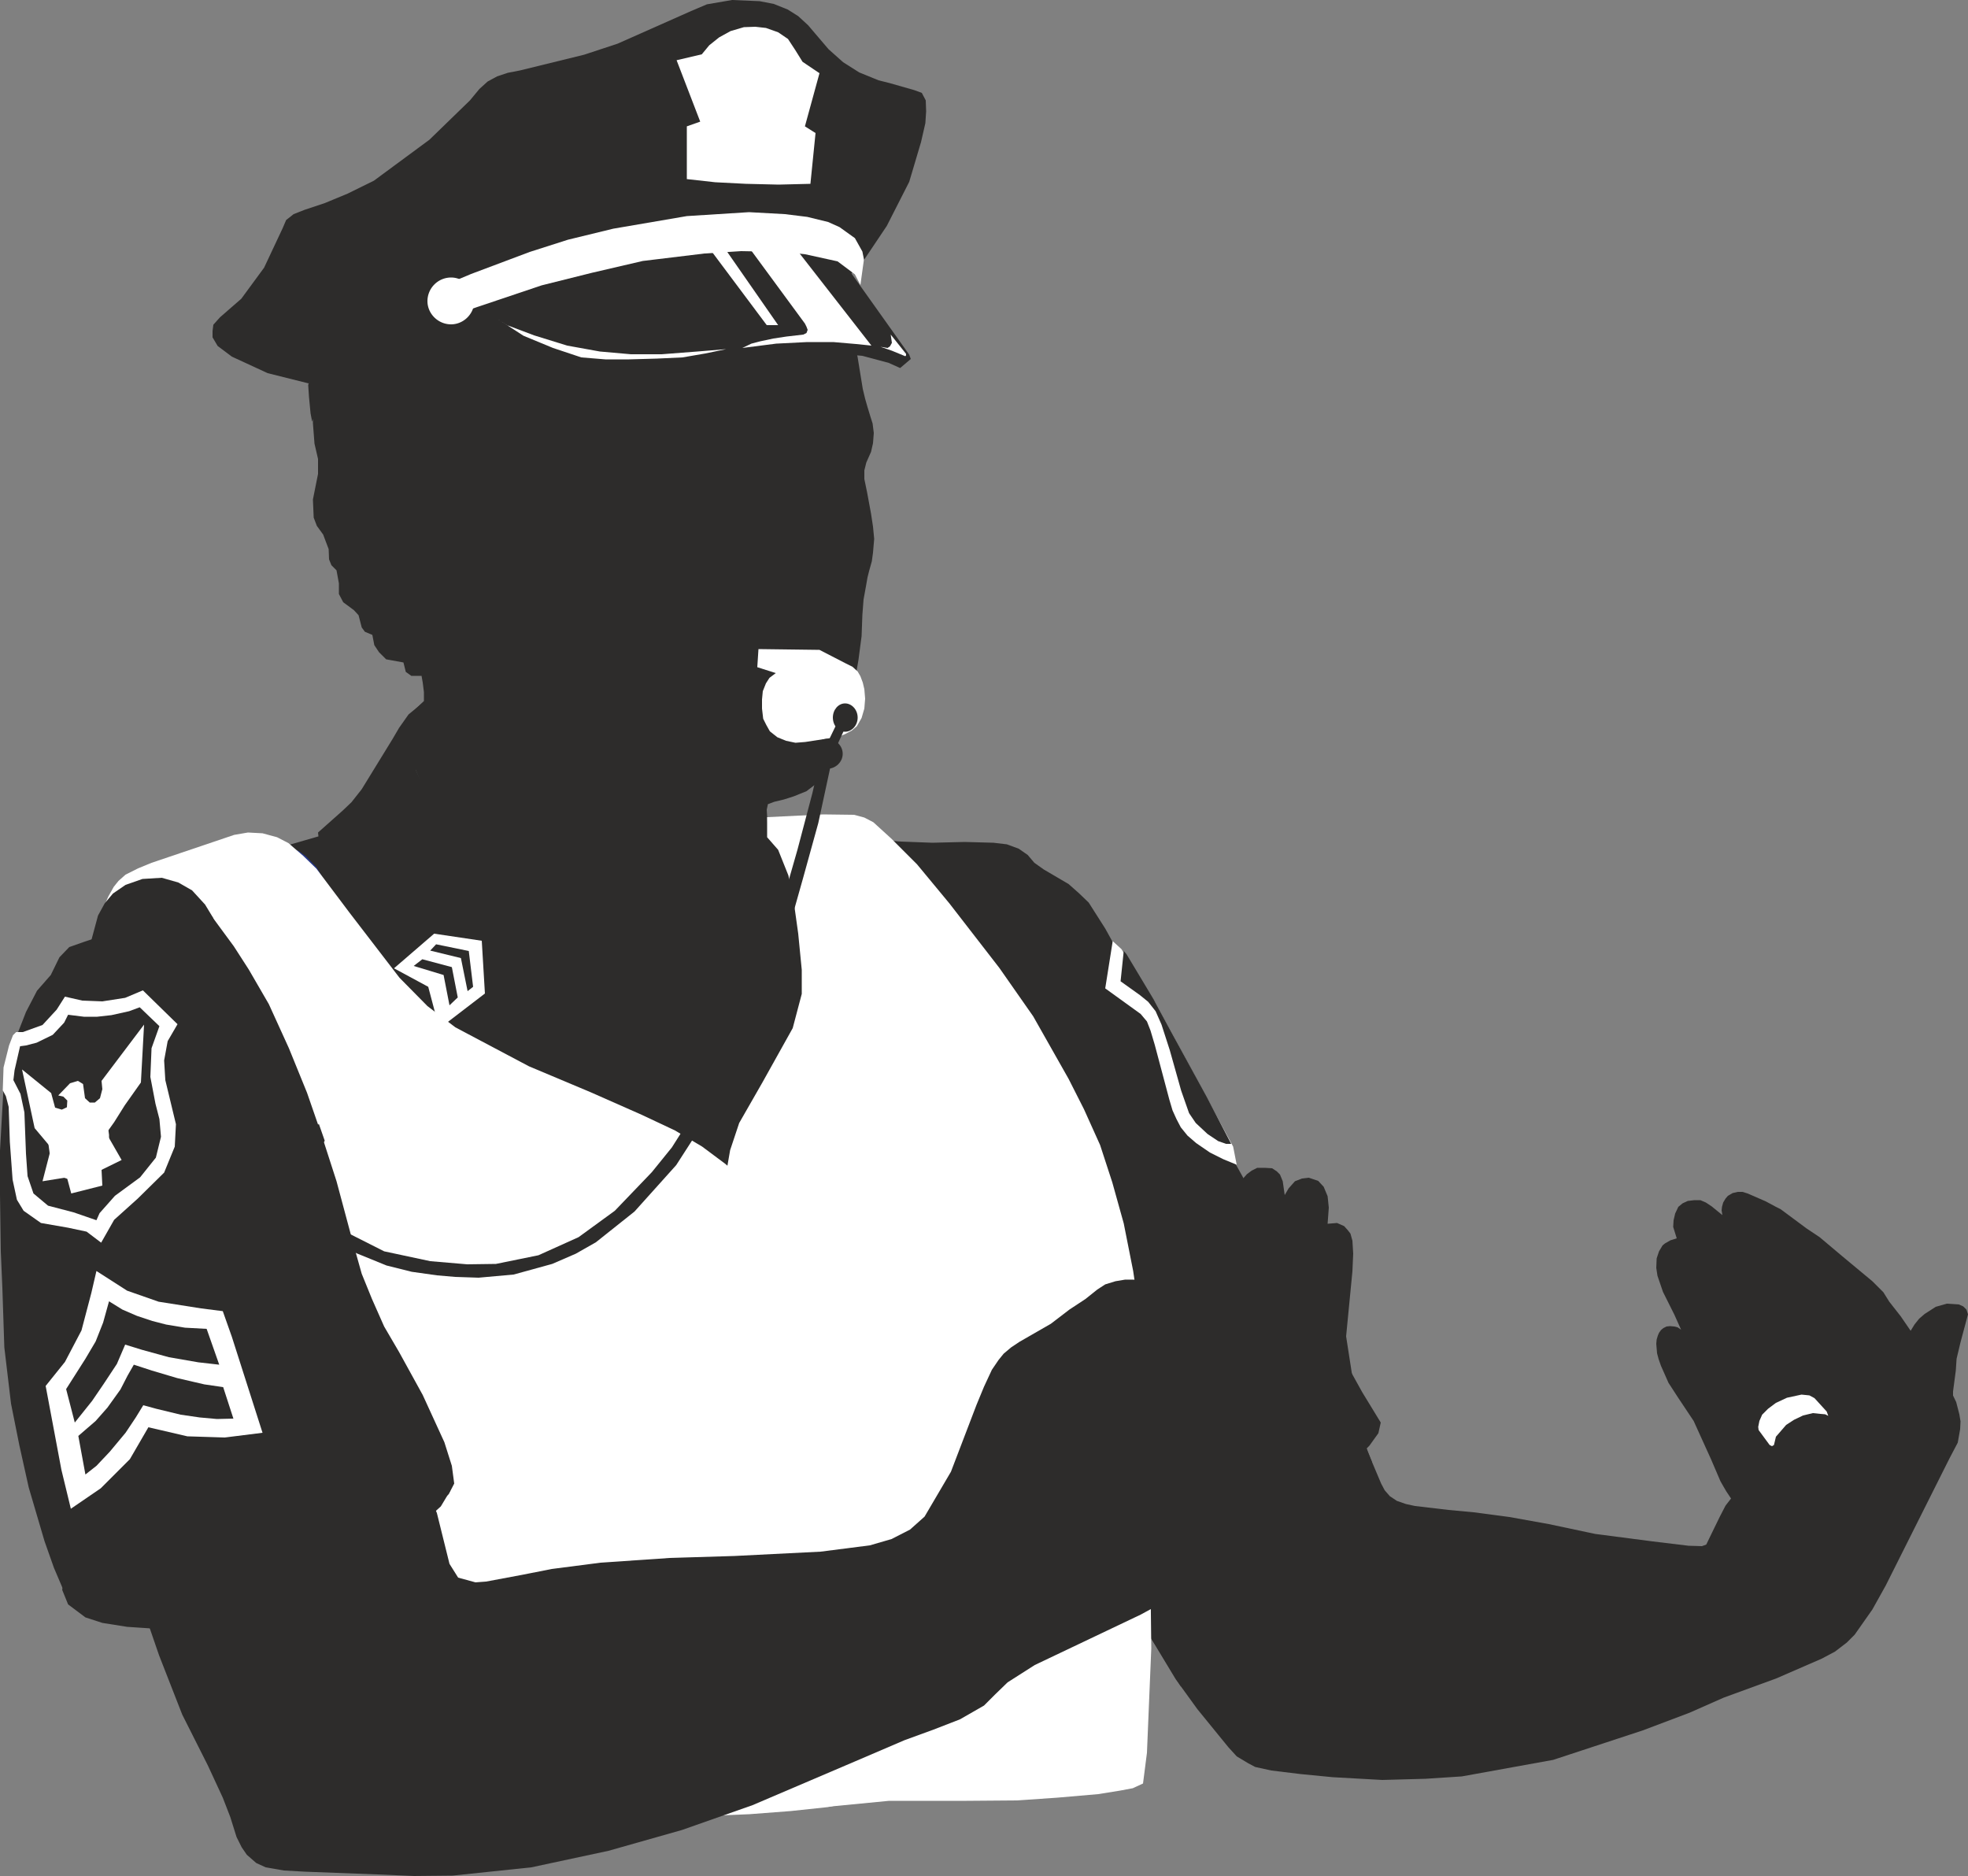 <svg xmlns="http://www.w3.org/2000/svg" width="480" height="457.536" viewBox="0 0 360 343.152"><rect x="0" y="0" width="360" height="343.152" fill="#808080" stroke="none"/><path d="m467.054 492.945.792-1.296.864-1.08 1.008-.864 2.016-1.296 2.016-.576 2.232.144.792.36.576.576.288.864-1.368 5.112-.72 3.024-.144 2.16-.504 3.816v4.752z" style="fill:#2d2c2b;stroke:#2d2c2b;stroke-width:0;stroke-linejoin:bevel;stroke-miterlimit:10.433" transform="translate(-117.638 -249.369)"/><path d="m327.23 547.449 5.472 9.072 3.96 5.472 5.688 6.984 1.512 1.656 2.16 1.296 1.224.648 2.952.648 5.328.648 5.904.576 9.072.504 7.92-.216 6.624-.432 16.704-3.024 16.416-5.4 8.568-3.24 6.192-2.736 9.648-3.528 8.28-3.6 2.448-1.296 2.16-1.656 1.44-1.44 3.24-4.608 2.448-4.392 11.664-23.256 1.512-2.88.432-2.448.072-1.44-.216-1.296-.576-2.232-.936-1.944-1.368-1.584-1.08-1.584-2.808-4.608-1.44-2.304-2.52-3.672-2.088-2.664-1.08-1.728-2.016-2.016-5.544-4.608-4.104-3.456-2.376-1.584-4.752-3.528-.864-.432-1.872-1.008-3.312-1.44-.936-.288h-.864l-.936.216-.864.504-.432.504-.432.72-.216.792-.072.648.144.864-1.944-1.584-1.08-.72-1.008-.432h-1.08l-1.224.144-.936.432-.792.648-.576 1.224-.288 1.224-.072 1.224.648 2.088-1.152.36-1.008.576-.432.36-.648 1.08-.432 1.296-.072 1.728.216 1.44 1.008 2.952 2.088 4.176 1.224 2.736-.648-.432-.576-.144-.792-.072-.648.072-.576.288-.432.36-.36.504-.216.504-.216.72-.072.792.144 1.728.288 1.08.432 1.224 1.368 3.096 1.728 2.664 2.88 4.32 3.168 6.984 1.728 4.032.576 1.008.504.864.864 1.296-1.008 1.296-1.008 1.944-1.44 2.952-1.08 2.232-.792.288-2.448-.072-6.552-.792-10.512-1.368-8.496-1.8-7.2-1.296-6.552-.864-4.608-.432-6.12-.72-1.656-.36-1.656-.576-1.296-.864-.936-1.08-.648-1.224-5.112-12.096-28.728 2.808z" style="fill:#2d2c2b;stroke:#2d2c2b;stroke-width:0;stroke-linejoin:bevel;stroke-miterlimit:10.433" transform="translate(-117.638 -249.369)"/><path d="m333.71 557.96-4.68-7.631-2.808-4.32 12.024-20.664 29.088-11.952.504 1.44.792 2.016-1.8.432-1.872.576-1.152.432-2.232 1.224-14.76 10.512-5.4 4.32-5.76 5.976-3.096 5.112-.936 5.184.36 2.088z" style="fill:#2d2c2b;stroke:#2d2c2b;stroke-width:0;stroke-linejoin:bevel;stroke-miterlimit:10.433" transform="translate(-117.638 -249.369)"/><path d="m439.334 510.945-.072-.576.216-1.08.504-1.152 1.08-1.08 1.44-1.08 2.016-.936 2.664-.576 1.44.144.936.504 2.232 2.448.288.792-.576-.288-.864-.072-1.368-.144-1.8.432-1.656.792-1.44.936-1.872 2.16-.36 1.512-.36.216-.432-.216z" style="fill:#fff;stroke:#2d2c2b;stroke-width:0;stroke-linejoin:bevel;stroke-miterlimit:10.433" transform="translate(-117.638 -249.369)"/><path d="m273.734 402.513 3.816.432 4.896.36 5.76.216 5.904-.144 5.256.144 2.448.288 2.16.792 1.656 1.152 1.224 1.44 1.728 1.224 4.536 2.664 1.872 1.656 1.8 1.728 3.024 4.752 19.368 34.992 27.648 49.824 3.384 5.544-.432 1.944-1.656 2.304-2.016 2.016-4.464 3.096-36.288 20.16-17.568-29.52-37.728-87.768z" style="fill:#2d2c2b;stroke:#2d2c2b;stroke-width:0;stroke-linejoin:bevel;stroke-miterlimit:10.433" transform="translate(-117.638 -249.369)"/><path d="m321.182 421.52-1.368 8.64 6.48 4.68 1.152 1.369.648 1.656.792 2.664 2.664 10.008.576 1.944.72 1.584.792 1.512 1.224 1.512 1.584 1.368 2.52 1.728 2.448 1.224 2.448 1.008-.648-3.312-14.184-26.208-6.264-9.936z" style="fill:#fff;stroke:#2d2c2b;stroke-width:0;stroke-linejoin:bevel;stroke-miterlimit:10.433" transform="translate(-117.638 -249.369)"/><path d="m323.198 423.32-.576 5.545 3.528 2.52 1.512 1.224 1.368 1.728 1.08 2.448 1.512 4.68 2.088 7.416 1.44 4.104 1.224 1.8 2.16 2.016 1.944 1.296 1.44.504h.936l-4.464-8.568-6.408-11.736-3.312-6.12-4.968-8.28zm-131.616-38.303v-1.872l.288-1.368.576-1.44 1.296-1.368 1.44-1.368v-1.656l-.216-1.728-.216-1.224h-1.872l-1.008-.72-.432-1.728-3.168-.576-1.296-1.296-.864-1.296-.36-1.872-1.368-.576-.576-.792-.576-2.232-.864-.936-1.944-1.44-.792-1.512v-1.944l-.432-2.376-.936-.936-.432-1.08-.072-1.872-1.008-2.664-1.152-1.584-.576-1.512-.144-3.312.936-4.68v-2.736l-.648-2.808-.288-3.744v-1.8l.936-2.736 3.744-9.216 44.352-23.112 45.216 8.28 1.512 2.952 1.584 4.32 1.224 4.104 1.08 5.184.936 5.76.432 1.8.432 1.512.504 1.656.432 1.368.216 1.728-.144 1.872-.36 1.584-.864 1.944-.36 1.44v1.584l.504 2.448.72 3.888.36 2.376.216 2.232-.216 2.52-.216 1.584-.504 1.8-.288 1.152-.288 1.656-.432 2.376-.216 2.808-.144 3.888-.576 4.392-.504 2.88-4.104 13.824-1.08 2.592-.864 1.8-1.44 1.728-1.512 1.152-2.304.936-1.8.576-1.8.432-1.152.432-.216 1.008 1.08 17.928-10.152 33.192-37.008-13.752z" style="fill:#2d2c2b;stroke:#2d2c2b;stroke-width:0;stroke-linejoin:bevel;stroke-miterlimit:10.433" transform="translate(-117.638 -249.369)"/><path d="m174.086 319.497-7.488-1.872-6.552-3.024-2.592-1.944-.936-1.584v-1.152l.144-1.152 1.224-1.368 3.888-3.384 4.176-5.688 3.384-7.2.648-1.512 1.368-1.08 2.016-.792 3.672-1.224 4.176-1.728 4.824-2.376 10.152-7.488 7.416-7.2 1.728-2.088 1.512-1.368 1.728-.936 1.944-.648 2.232-.432 11.736-2.88 6.12-2.016 13.464-5.976 2.88-1.224 4.608-.792 5.04.216 2.592.504 2.52 1.008 1.944 1.224 1.8 1.656 3.744 4.392 2.664 2.376 2.952 1.872 3.528 1.44 2.016.504 4.536 1.296 1.368.504.72 1.368.072 2.016-.144 2.16-.792 3.456-2.16 7.272-4.104 8.064-4.104 6.12-4.752 5.112-66.528 1.8-20.304 8.28z" style="fill:#2d2c2b;stroke:#2d2c2b;stroke-width:0;stroke-linejoin:bevel;stroke-miterlimit:10.433" transform="translate(-117.638 -249.369)"/><path d="m201.662 300.993-5.256 1.728-5.328 2.592-2.808 1.512-3.456 2.016-4.536 3.312-3.672 3.528-1.584 1.656-.576 1.08-.432 1.368.144 2.16.288 3.024.288 1.512.504-1.224 1.008-1.728 1.944-2.16 2.448-2.016 5.472-3.672 5.544-2.664 5.616-2.736 7.128-2.736 7.416-2.88z" style="fill:#2d2c2b;stroke:#2d2c2b;stroke-width:0;stroke-linejoin:bevel;stroke-miterlimit:10.433" transform="translate(-117.638 -249.369)"/><path d="m199.862 305.673 10.656 6.336 5.112 2.664 5.472 1.872 3.672.936 2.88.36 3.528.144 3.384-.072 7.128-.576 10.008-1.872 6.696-1.08 6.984-.432h4.392l5.616.504 4.824 1.296 2.088.936 1.944-1.656-.288-.792-14.544-20.448-16.92-1.08-21.312 1.8-28.512 7.416z" style="fill:#2d2c2b;stroke:#2d2c2b;stroke-width:0;stroke-linejoin:bevel;stroke-miterlimit:10.433" transform="translate(-117.638 -249.369)"/><path d="m261.782 293 15.264 19.585-2.808-.288-4.176-.36h-4.752l-5.688.288-6.192.792 1.656-.792 1.656-.432 2.376-.504 2.376-.36 3.096-.36.576-.288.216-.576-.216-.576-.288-.576-12.384-16.848z" style="fill:#fff;stroke:#2d2c2b;stroke-width:0;stroke-linejoin:bevel;stroke-miterlimit:10.433" transform="translate(-117.638 -249.369)"/><path d="m248.966 293 11.016 15.84h-2.088l-11.52-15.407zm-40.248 14.76 4.68 3.025 5.4 2.232 5.184 1.728 4.392.36h4.32l5.112-.144 4.68-.216 4.176-.72 3.816-.792-5.256.432-6.552.504h-5.616l-5.688-.504-5.976-1.08-6.048-1.872-4.968-1.872zm74.52 6.769-2.448-1.008-2.088-.72 1.296.216.432-.288.36-.648-.216-1.512 2.808 3.528v.288z" style="fill:#fff;stroke:#2d2c2b;stroke-width:0;stroke-linejoin:bevel;stroke-miterlimit:10.433" transform="translate(-117.638 -249.369)"/><path d="m197.99 301.929 5.832-2.448 10.728-4.032 6.984-2.232 8.28-2.016 13.464-2.304 11.376-.72 6.552.36 4.104.504 3.816.936 2.088.936 2.808 2.016 1.368 2.448.288 1.44-.648 4.68-1.008-1.944-3.168-2.376-5.904-1.296-4.104-.432-7.632-.144-6.696.432-11.304 1.368-9.288 2.16-9.216 2.304-8.136 2.736-9.648 3.24z" style="fill:#fff;stroke:#2d2c2b;stroke-width:0;stroke-linejoin:bevel;stroke-miterlimit:10.433" transform="translate(-117.638 -249.369)"/><path d="M204.398 304.449c0 2.304-1.944 4.248-4.248 4.248-2.376 0-4.32-1.944-4.32-4.248a4.333 4.333 0 0 1 4.32-4.32c2.304 0 4.248 1.944 4.248 4.32zm37.008-44.064 4.32 11.232-2.448.864v9.648l5.184.576 5.616.288 5.976.144 5.832-.144.936-9.288-1.944-1.224 2.664-9.72-3.096-2.088-1.296-2.088-1.368-2.088-1.8-1.224-2.232-.792-1.944-.216-2.088.072-2.448.72-2.088 1.152-1.8 1.44-1.368 1.656zm14.76 111.024.216-3.312 11.16.144 4.752 2.448 1.296.648.936.864.504.864.432 1.152.288 1.224.144 1.728-.144 1.8-.504 1.728-.864 1.512-.936.792-1.224.648-1.224.504-6.048.936-1.8.144-1.728-.36-1.584-.648-1.368-1.08-.648-1.152-.576-1.152-.216-1.872v-1.656l.144-1.512.576-1.44.648-1.008 1.152-.864z" style="fill:#fff;stroke:#2d2c2b;stroke-width:0;stroke-linejoin:bevel;stroke-miterlimit:10.433" transform="translate(-117.638 -249.369)"/><path d="M274.526 380.625c0 1.44-1.08 2.592-2.304 2.592-1.224 0-2.232-1.152-2.232-2.592 0-1.44 1.008-2.592 2.232-2.592 1.224 0 2.304 1.152 2.304 2.592z" style="fill:#2d2c2b;stroke:#2d2c2b;stroke-width:0;stroke-linejoin:bevel;stroke-miterlimit:10.433" transform="translate(-117.638 -249.369)"/><path d="M273.302 380.625c0 .648-.504 1.08-1.08 1.08-.504 0-1.008-.432-1.008-1.08 0-.576.504-1.152 1.008-1.152.576 0 1.08.576 1.08 1.152zm-30.96 67.032-.288-3.24.216-3.24.792-4.608 1.44-3.888 1.512-3.744 2.016-3.888 3.528-5.04 2.304-3.744 1.728-3.168 1.296-3.384.648-2.448.216-2.952.216-2.664h5.616l12.024 35.856-25.92 45.288z" style="fill:#2d2c2b;stroke:#2d2c2b;stroke-width:0;stroke-linejoin:bevel;stroke-miterlimit:10.433" transform="translate(-117.638 -249.369)"/><path d="m165.662 406.257 5.544-1.872 6.48-1.872 7.344-1.8 1.008 22.032-18.432-2.592z" style="fill:#273786;stroke:#2d2c2b;stroke-width:1.296;stroke-linejoin:bevel;stroke-miterlimit:10.433" transform="translate(-117.638 -249.369)"/><path d="m195.182 377.745-2.808 2.304-1.728 2.448-1.224 2.088-5.616 9.144-1.872 2.376-1.584 1.512-4.536 4.032.216 2.016.864 3.24.72 1.944 15.768 30.6 11.088 11.016 48.96 20.376-5.544-16.632-5.544-13.824-7.344-10.224-5.616-7.416-9-3.024-6.696-3.312-5.616-4.248-6.48-7.92-5.04-7.776-2.808-6.192-1.08-5.472.864-4.104z" style="fill:#2d2c2b;stroke:#2d2c2b;stroke-width:0;stroke-linejoin:bevel;stroke-miterlimit:10.433" transform="translate(-117.638 -249.369)"/><path d="m175.958 403.089 1.008 3.528 1.8 4.104 5.328 10.656.936 1.584-1.296-.936-4.824-8.28-3.384-5.76-1.872-1.944-1.368-1.008-1.44-.504 3.456-.936 1.224-.576z" style="fill:#2d2c2b;stroke:#2d2c2b;stroke-width:0;stroke-linejoin:bevel;stroke-miterlimit:10.433" transform="translate(-117.638 -249.369)"/><path d="m189.71 426.489 7.344-6.336 8.712 1.296.576 9.648-8.352 6.408-2.016-7.632z" style="fill:#fff;stroke:#2d2c2b;stroke-width:0;stroke-linejoin:bevel;stroke-miterlimit:10.433" transform="translate(-117.638 -249.369)"/><path d="m197.414 422.097 5.976 1.224.792 6.552-1.008.792-1.224-6.048-5.616-1.368z" style="fill:#2d2c2b;stroke:#2d2c2b;stroke-width:0;stroke-linejoin:bevel;stroke-miterlimit:10.433" transform="translate(-117.638 -249.369)"/><path d="m193.31 426.057 1.584-1.224 5.4 1.44 1.08 5.544-1.512 1.44-1.08-5.544z" style="fill:#2d2c2b;stroke:#2d2c2b;stroke-width:0;stroke-linejoin:bevel;stroke-miterlimit:10.433" transform="translate(-117.638 -249.369)"/><path d="m136.142 416.409 1.296-3.024 1.008-1.8.864-1.08 1.296-1.152 2.304-1.152 2.448-1.008 15.12-5.112 2.52-.432 2.664.144 2.664.72 2.088 1.08 2.664 2.304 2.448 2.376 6.12 8.136 9.072 11.808 5.112 5.184 5.112 3.888 13.464 7.128 11.304 4.752 9.288 4.104 6.12 2.88 4.968 2.952 4.248 3.168 2.952 2.592 3.24 3.888 24.552 47.376-6.408 62.64-5.616 1.152-6.768.72-7.56.576-10.512.432L187.91 557.6l-40.608-105.264z" style="fill:#fff;stroke:#2d2c2b;stroke-width:0;stroke-linejoin:bevel;stroke-miterlimit:10.433" transform="translate(-117.638 -249.369)"/><path d="m135.566 416.84-1.224 4.537 24.624 4.896-1.224-6.048-1.152-3.024-1.44-2.376-2.376-2.592-2.52-1.44-3.024-.864-3.528.216-3.096 1.08-2.304 1.584-1.512 1.8z" style="fill:#2d2c2b;stroke:#2d2c2b;stroke-width:0;stroke-linejoin:bevel;stroke-miterlimit:10.433" transform="translate(-117.638 -249.369)"/><path d="M269.126 579.849v-11.232l-2.16-32.544-2.088-13.824-4.968-23.256-3.6-11.592-2.664-7.416-1.224-3.744-1.08-4.824-.72-4.392v-3.96l.576-3.312 1.656-4.968 4.248-7.416 5.544-9.936 1.656-6.264v-4.392l-.648-6.624-.936-6.696-.864-3.96-1.872-4.68-2.016-2.304v-3.672l10.296-.504 5.616.072 1.872.504 1.656.864 3.24 2.952 4.752 4.752 5.904 7.128 9.144 11.808 6.192 8.856 6.48 11.448 2.808 5.544 2.952 6.552 2.232 6.84 2.088 7.488 1.728 8.712 1.368 9.288 1.8 47.016.144 12.744-.792 19.08-.72 5.616-1.872.864-2.304.432-4.032.648-7.488.648-7.344.504-9.216.072h-14.184z" style="fill:#fff;stroke:#2d2c2b;stroke-width:0;stroke-linejoin:bevel;stroke-miterlimit:10.433" transform="translate(-117.638 -249.369)"/><path d="m153.566 413.385-4.392 1.368-6.048 2.448-6.48 3.24-3.672 1.224-2.664.936-1.8 1.872-1.584 3.24-2.52 2.88-2.016 3.888-1.944 4.968-1.08 3.96-1.08 4.896-.648 11.52v8.064l.144 10.368.288 6.696.36 10.872 1.224 10.296 1.512 7.56 1.728 7.776 2.88 9.792 1.728 4.896 1.656 3.888 1.368 2.592 66.744-17.784 2.448-2.16 1.008-1.944-.432-3.24-1.368-4.32-3.96-8.64-4.32-7.848-2.736-4.68-2.232-5.04-1.872-4.608-1.44-5.112-3.168-11.808-2.88-8.928-2.52-7.272-3.312-8.136-3.672-8.064-3.672-6.336-2.736-4.248-2.808-3.816-2.16-2.952z" style="fill:#2d2c2b;stroke:#2d2c2b;stroke-width:0;stroke-linejoin:bevel;stroke-miterlimit:10.433" transform="translate(-117.638 -249.369)"/><path d="m130.094 542.84 3.168 2.377 3.096 1.008 4.536.72 4.32.288 50.04-19.584 3.024-2.736 1.728-2.88-1.368-2.304-4.032-1.512-4.752-.864h-10.296l-13.104 1.944-11.16 2.376-5.544 1.512-2.736 1.584-2.88 2.448-2.664 3.456-2.52 2.304-3.024 1.656-2.952 1.152-1.44.576-2.088 1.584-.432 2.232zm24.912-127.295-.936-.576-1.152-.36-2.232-.144 2.52-.792h.576l1.08 1.44zm116.784-28.296c0 1.512-1.296 2.736-2.808 2.736-1.44 0-2.736-1.224-2.736-2.736 0-1.512 1.296-2.736 2.736-2.736 1.512 0 2.808 1.224 2.808 2.736z" style="fill:#2d2c2b;stroke:#2d2c2b;stroke-width:0;stroke-linejoin:bevel;stroke-miterlimit:10.433" transform="translate(-117.638 -249.369)"/><path d="M270.206 387.177c0 .648-.504 1.152-1.224 1.152-.576 0-1.152-.504-1.152-1.152 0-.72.576-1.224 1.152-1.224.72 0 1.224.504 1.224 1.224z" style="fill:#2d2c2b;stroke:#2d2c2b;stroke-width:0;stroke-linejoin:bevel;stroke-miterlimit:10.433" transform="translate(-117.638 -249.369)"/><path d="m271.142 380.84-2.304 4.753-.288.936.216.432.504.216.72-.144.216-.144 2.304-4.968.288-.864-.216-.504-.504-.144h-.432zm-3.456 7.345-1.44 6.264-2.736 10.368-2.952 10.296-4.248 13.248-5.832 13.536-5.832 10.872-4.104 6.48-3.672 4.536-6.768 7.056-6.624 4.824-7.344 3.312-7.776 1.584-5.256.072-6.768-.576-8.424-1.8-6.696-3.384-3.312-2.952-2.52-3.672-.792-4.248.792-3.168 1.656-2.808-1.08-3.096-1.512 1.944-1.584 3.6-.576 3.672.504 3.96 1.8 3.816 3.96 3.96 4.32 2.736 5.472 2.232L192.95 482l4.608.648 3.312.288 4.32.144 6.408-.576 7.056-1.944 4.32-1.872 3.672-2.088 7.056-5.616 7.632-8.496 6.264-9.72 5.616-10.872 3.96-8.856 4.032-11.232 3.312-11.736 2.808-10.152 2.376-11.016v-.504l-.648-.576h-.504z" style="fill:#2d2c2b;stroke:#2d2c2b;stroke-width:0;stroke-linejoin:bevel;stroke-miterlimit:10.433" transform="translate(-117.638 -249.369)"/><path d="M120.59 438.153h1.224l3.6-1.296 2.592-2.808 1.512-2.376 3.168.72 3.672.144 4.176-.648 3.24-1.368 6.336 6.192-1.8 3.096-.648 3.528.216 3.6 1.944 8.064-.216 4.104-1.944 4.752-4.824 4.752-4.32 3.888-2.376 4.176-2.664-2.016-3.384-.72-4.968-.864-3.168-2.232-1.224-2.016-.792-3.672-.504-6.912-.144-4.392-.072-2.016-.504-1.944-.576-1.08.144-4.176 1.008-4.032.72-1.872z" style="fill:#fff;stroke:#2d2c2b;stroke-width:0;stroke-linejoin:bevel;stroke-miterlimit:10.433" transform="translate(-117.638 -249.369)"/><path d="m130.094 434.985-.72 1.44-2.088 2.232-2.952 1.44-1.944.504-1.08.144-1.008 4.392-.216 1.8 1.296 2.52.72 3.384.288 7.56.288 4.104 1.08 3.168 2.664 2.232 4.68 1.224 4.176 1.44.576-1.296 2.808-3.168 4.608-3.384 2.88-3.6.936-3.816-.288-3.24-.72-2.808-.936-4.896.216-5.256 1.44-4.032-3.6-3.456-1.944.72-3.24.72-2.592.288h-2.448z" style="fill:#2d2c2b;stroke:#2d2c2b;stroke-width:0;stroke-linejoin:bevel;stroke-miterlimit:10.433" transform="translate(-117.638 -249.369)"/><path d="m136.358 466.233-5.688 1.44-.792-2.952-4.464.72 1.584-6.12-3.024-3.6-2.304-10.728 5.328 4.32.72 2.664 1.224.36.936-.432.072-1.224-.72-.72-.936-.216 2.16-2.232 1.44-.432.936.576.36 2.592.864.792h.936l.936-.792.432-1.656-.144-1.512 7.776-10.296-.576 10.584-2.952 4.176-1.944 3.096-1.44 2.016 2.808 4.896-3.672 1.8z" style="fill:#fff;stroke:#2d2c2b;stroke-width:0;stroke-linejoin:bevel;stroke-miterlimit:10.433" transform="translate(-117.638 -249.369)"/><path d="m131.462 453.2-.792 1.153-1.152.72-1.296.504h-1.152l-.936-.648.288 3.168.288 2.088.288 2.16.864 1.512 1.008.792 1.368.432 1.08.072 1.224.072.648.648.432-.648.72-.648 1.368-.792.936-.864.72-1.368.216-1.872v-2.736l-.576-4.248-1.008 1.152-1.224.504h-1.008l-1.152-.288zm-5.472 49.68 2.88 15.337 1.728 7.128 5.472-3.744 5.328-5.328 3.384-5.832 7.128 1.656 6.84.216 6.912-.864-5.616-17.568-1.656-4.68-3.96-.504-7.776-1.224-5.76-2.016-5.616-3.6-.936 4.032-1.8 6.84-3.024 5.76z" style="fill:#fff;stroke:#2d2c2b;stroke-width:0;stroke-linejoin:bevel;stroke-miterlimit:10.433" transform="translate(-117.638 -249.369)"/><path d="m131.318 509.577-1.584-6.12 3.528-5.544 1.872-3.168 1.368-3.456 1.08-3.888 2.448 1.512 2.664 1.152 2.808.936 2.52.648 3.456.576 3.96.216 2.304 6.552-3.816-.432-5.4-.936-4.968-1.368-3.024-.936-1.512 3.528-2.376 3.6-2.16 3.168z" style="fill:#2d2c2b;stroke:#2d2c2b;stroke-width:0;stroke-linejoin:bevel;stroke-miterlimit:10.433" transform="translate(-117.638 -249.369)"/><path d="m140.966 501.009-1.296 2.52-2.376 3.312-2.16 2.448-3.168 2.736 1.296 7.056 2.016-1.584 2.448-2.592 2.88-3.456 1.872-2.808 1.368-2.232 2.376.648 4.464 1.08 3.456.504 3.168.288 3.024-.072-1.872-5.76-3.456-.504-4.968-1.152-4.608-1.368-3.312-1.08zm20.304 20.016-8.28 2.664-7.2 5.112-2.448 3.096-.864 2.376-.144 2.016.288 2.592 1.8 6.552 2.304 6.696L150.974 563l4.68 9.288 2.736 5.904 1.368 3.528 1.152 3.672.936 1.872.936 1.368 1.728 1.512 1.728.792 3.312.576 3.816.216 13.248.504 6.768.288 7.056-.072 14.4-1.512 14.112-3.024 13.464-3.816 12.888-4.536 18.72-7.992 9.072-3.888 5.328-1.944 4.824-1.872 4.392-2.52 2.016-2.016 2.304-2.232 4.968-3.168 19.368-9.216 13.896-7.56 11.952-7.416 3.672-1.656 2.448-1.584 1.584-1.656 1.512-2.592 1.008-5.328 1.08-6.408 1.728-8.352-1.296-8.352 1.152-11.88.144-3.24-.144-2.376-.36-1.296-.504-.648-.648-.72-1.296-.576-1.728.144.216-2.952-.216-2.088-.72-1.728-1.008-1.08-1.728-.576-1.224.144-1.296.504-1.152 1.296-.72 1.224-.216-1.512-.144-1.008-.504-1.224-.576-.576-.864-.576-1.224-.072h-1.512l-1.008.504-.864.648-1.08 1.224-1.224 2.304-1.296 3.888-1.8 5.112-1.656 3.168-1.368 2.952-3.384.576-3.024.36-5.976-.288h-1.512l-1.728.288-1.872.576-1.44.936-2.16 1.728-2.952 1.944-3.384 2.592-5.76 3.312-1.512 1.008-1.368 1.152-.936 1.152-1.224 1.8-1.44 3.096-1.368 3.312-4.68 12.24-4.824 8.208-2.664 2.376-3.384 1.728-3.96 1.152-9 1.152-15.768.792-11.808.36-12.672.864-8.928 1.152-5.472 1.08-6.552 1.224-1.944.144-3.168-.864-1.584-2.52-2.304-9.288-2.016-4.824-.936-1.296-1.944-1.44-2.376-.576-6.984-.144-10.872 1.08z" style="fill:#2d2c2b;stroke:#2d2c2b;stroke-width:0;stroke-linejoin:bevel;stroke-miterlimit:10.433" transform="translate(-117.638 -249.369)"/></svg>
